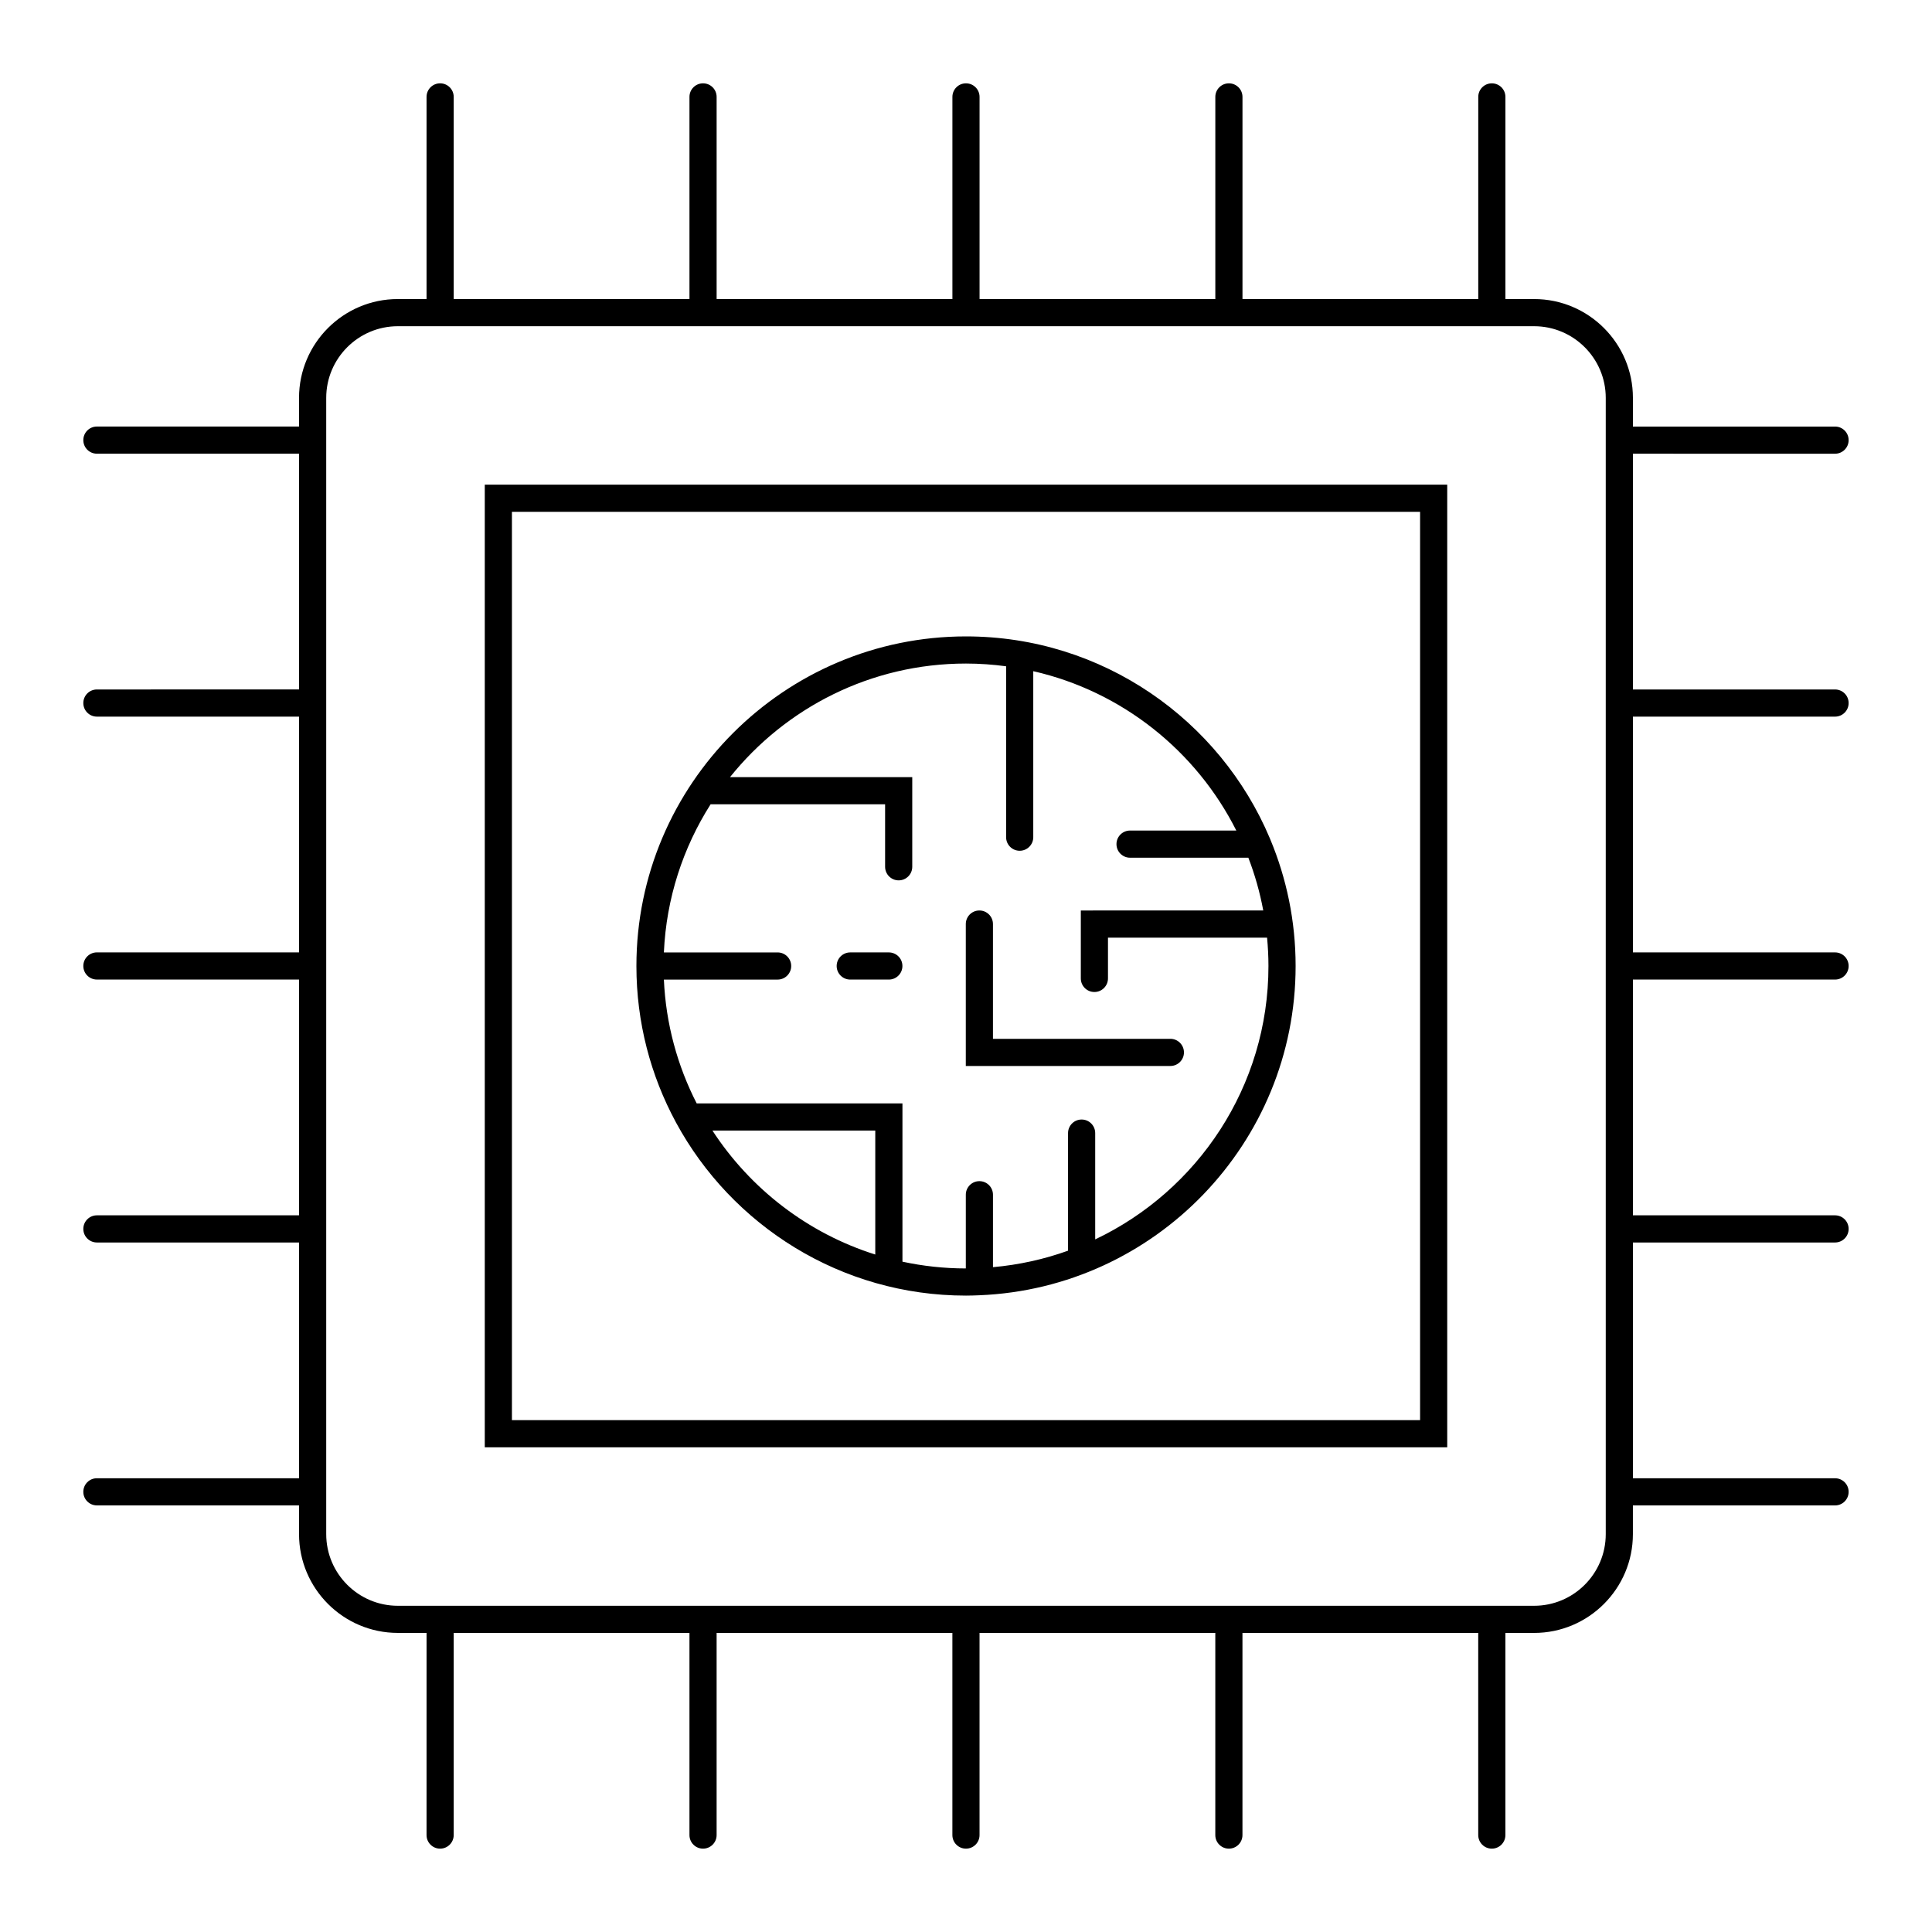 <?xml version="1.0" encoding="UTF-8"?>
<!-- Uploaded to: ICON Repo, www.svgrepo.com, Generator: ICON Repo Mixer Tools -->
<svg fill="#000000" width="800px" height="800px" version="1.1" viewBox="144 144 512 512" xmlns="http://www.w3.org/2000/svg">
 <g>
  <path d="m630.31 264.24c1.988 0 3.598-1.609 3.598-3.598s-1.609-3.598-3.598-3.598h-53.57v-7.606c0-14.441-11.746-26.184-26.18-26.184h-7.609v-53.57c0-1.988-1.609-3.598-3.598-3.598s-3.598 1.609-3.598 3.598v53.57l-62.484-0.004v-53.566c0-1.988-1.609-3.598-3.598-3.598s-3.598 1.609-3.598 3.598v53.57l-62.48-0.004v-53.566c0-1.988-1.609-3.598-3.598-3.598s-3.598 1.609-3.598 3.598v53.57l-62.484-0.004v-53.566c0-1.988-1.609-3.598-3.598-3.598-1.988 0-3.598 1.609-3.598 3.598v53.57l-62.48-0.004v-53.566c0-1.988-1.609-3.598-3.598-3.598s-3.598 1.609-3.598 3.598v53.57h-7.609c-14.438 0-26.184 11.746-26.184 26.184v7.606l-53.566-0.004c-1.988 0-3.598 1.609-3.598 3.598s1.609 3.598 3.598 3.598h53.57v62.48l-53.57 0.004c-1.988 0-3.598 1.609-3.598 3.598 0 1.988 1.609 3.598 3.598 3.598h53.57l-0.004 62.48h-53.566c-1.988 0-3.598 1.609-3.598 3.598 0 1.988 1.609 3.598 3.598 3.598h53.57v62.48l-53.57 0.004c-1.988 0-3.598 1.609-3.598 3.598s1.609 3.598 3.598 3.598h53.57v62.48h-53.57c-1.988 0-3.598 1.609-3.598 3.598 0 1.988 1.609 3.598 3.598 3.598h53.57v7.606c0 14.441 11.746 26.184 26.184 26.184h7.609l-0.004 53.574c0 1.988 1.609 3.598 3.598 3.598s3.598-1.609 3.598-3.598v-53.57h62.48v53.57c0 1.988 1.609 3.598 3.598 3.598 1.988 0 3.598-1.609 3.598-3.598v-53.57h62.48v53.57c0 1.988 1.609 3.598 3.598 3.598 1.988 0 3.598-1.609 3.598-3.598v-53.57h62.48v53.57c0 1.988 1.609 3.598 3.598 3.598s3.598-1.609 3.598-3.598v-53.57h62.48l0.004 53.57c0 1.988 1.609 3.598 3.598 3.598 1.988 0 3.598-1.609 3.598-3.598v-53.57h7.609c14.438 0 26.18-11.746 26.18-26.184v-7.606h53.574c1.988 0 3.598-1.609 3.598-3.598s-1.609-3.598-3.598-3.598h-53.57v-62.484h53.57c1.988 0 3.598-1.609 3.598-3.598s-1.609-3.598-3.598-3.598h-53.57v-62.48h53.57c1.988 0 3.598-1.609 3.598-3.598s-1.609-3.598-3.598-3.598h-53.57v-62.484h53.57c1.988 0 3.598-1.609 3.598-3.598 0-1.988-1.609-3.598-3.598-3.598h-53.57v-62.48zm-60.77 286.32c0 10.469-8.516 18.988-18.984 18.988h-301.12c-10.469 0-18.984-8.52-18.984-18.988v-301.12c0-10.469 8.516-18.988 18.984-18.988h301.12c10.469 0 18.984 8.52 18.984 18.988z"/>
  <path d="m379.55 396.4h-10.227c-1.988 0-3.598 1.609-3.598 3.598 0 1.988 1.609 3.598 3.598 3.598h10.227c1.988 0 3.598-1.609 3.598-3.598 0.004-1.988-1.609-3.598-3.598-3.598z"/>
  <path d="m454.16 419.3h-47.016v-30.414c0-1.988-1.609-3.598-3.598-3.598s-3.598 1.609-3.598 3.598v37.609h54.215c1.988 0 3.598-1.609 3.598-3.598-0.004-1.988-1.617-3.598-3.602-3.598z"/>
  <path d="m480.55 366.22c-13.234-31.438-44.355-53.566-80.547-53.566-48.164 0-87.348 39.184-87.348 87.348 0 14.957 3.785 29.047 10.438 41.367 0.016 0.043 0.043 0.078 0.062 0.121 14.789 27.285 43.688 45.859 76.848 45.859 1.184 0 2.356-0.043 3.523-0.09 0.008 0 0.016 0.004 0.023 0.004 0.012 0 0.02-0.008 0.031-0.008 46.508-1.887 83.77-40.293 83.77-87.254 0-11.891-2.398-23.23-6.719-33.574-0.027-0.07-0.051-0.137-0.082-0.207zm-147.75 77.387h43.156v32.855c-17.91-5.644-33.109-17.426-43.156-32.855zm101.44 28.844v-28.168c0-1.988-1.609-3.598-3.598-3.598s-3.598 1.609-3.598 3.598v31.16c-6.305 2.266-12.973 3.754-19.895 4.371v-19.199c0-1.988-1.609-3.598-3.598-3.598s-3.598 1.609-3.598 3.598v19.535c-5.762-0.004-11.375-0.629-16.793-1.793v-41.945l-54.531-0.004c-5.082-9.926-8.168-21.035-8.691-32.809h30.141c1.988 0 3.598-1.609 3.598-3.598s-1.609-3.598-3.598-3.598h-30.141c0.641-14.395 5.102-27.801 12.379-39.254l46.246-0.004v16.562c0 1.988 1.609 3.598 3.598 3.598 1.988 0 3.598-1.609 3.598-3.598v-23.762l-48.297 0.004c14.703-18.332 37.266-30.102 62.539-30.102 3.606 0 7.148 0.262 10.629 0.727v45.289c0 1.988 1.609 3.598 3.598 3.598 1.988 0 3.598-1.609 3.598-3.598v-43.992c23.562 5.375 43.199 21.152 53.809 42.234h-28.16c-1.988 0-3.598 1.609-3.598 3.598s1.609 3.598 3.598 3.598h31.348c1.727 4.484 3.055 9.156 3.953 13.984l-48.348 0.004v18.004c0 1.988 1.609 3.598 3.598 3.598 1.988 0 3.598-1.609 3.598-3.598v-10.805h42.164c0.23 2.477 0.363 4.981 0.363 7.512 0 31.949-18.797 59.586-45.91 72.449z"/>
  <path d="m272.47 527.55h255.06v-255.11h-255.06zm7.195-247.91h240.67v240.71h-240.67z"/>
 </g>
</svg>